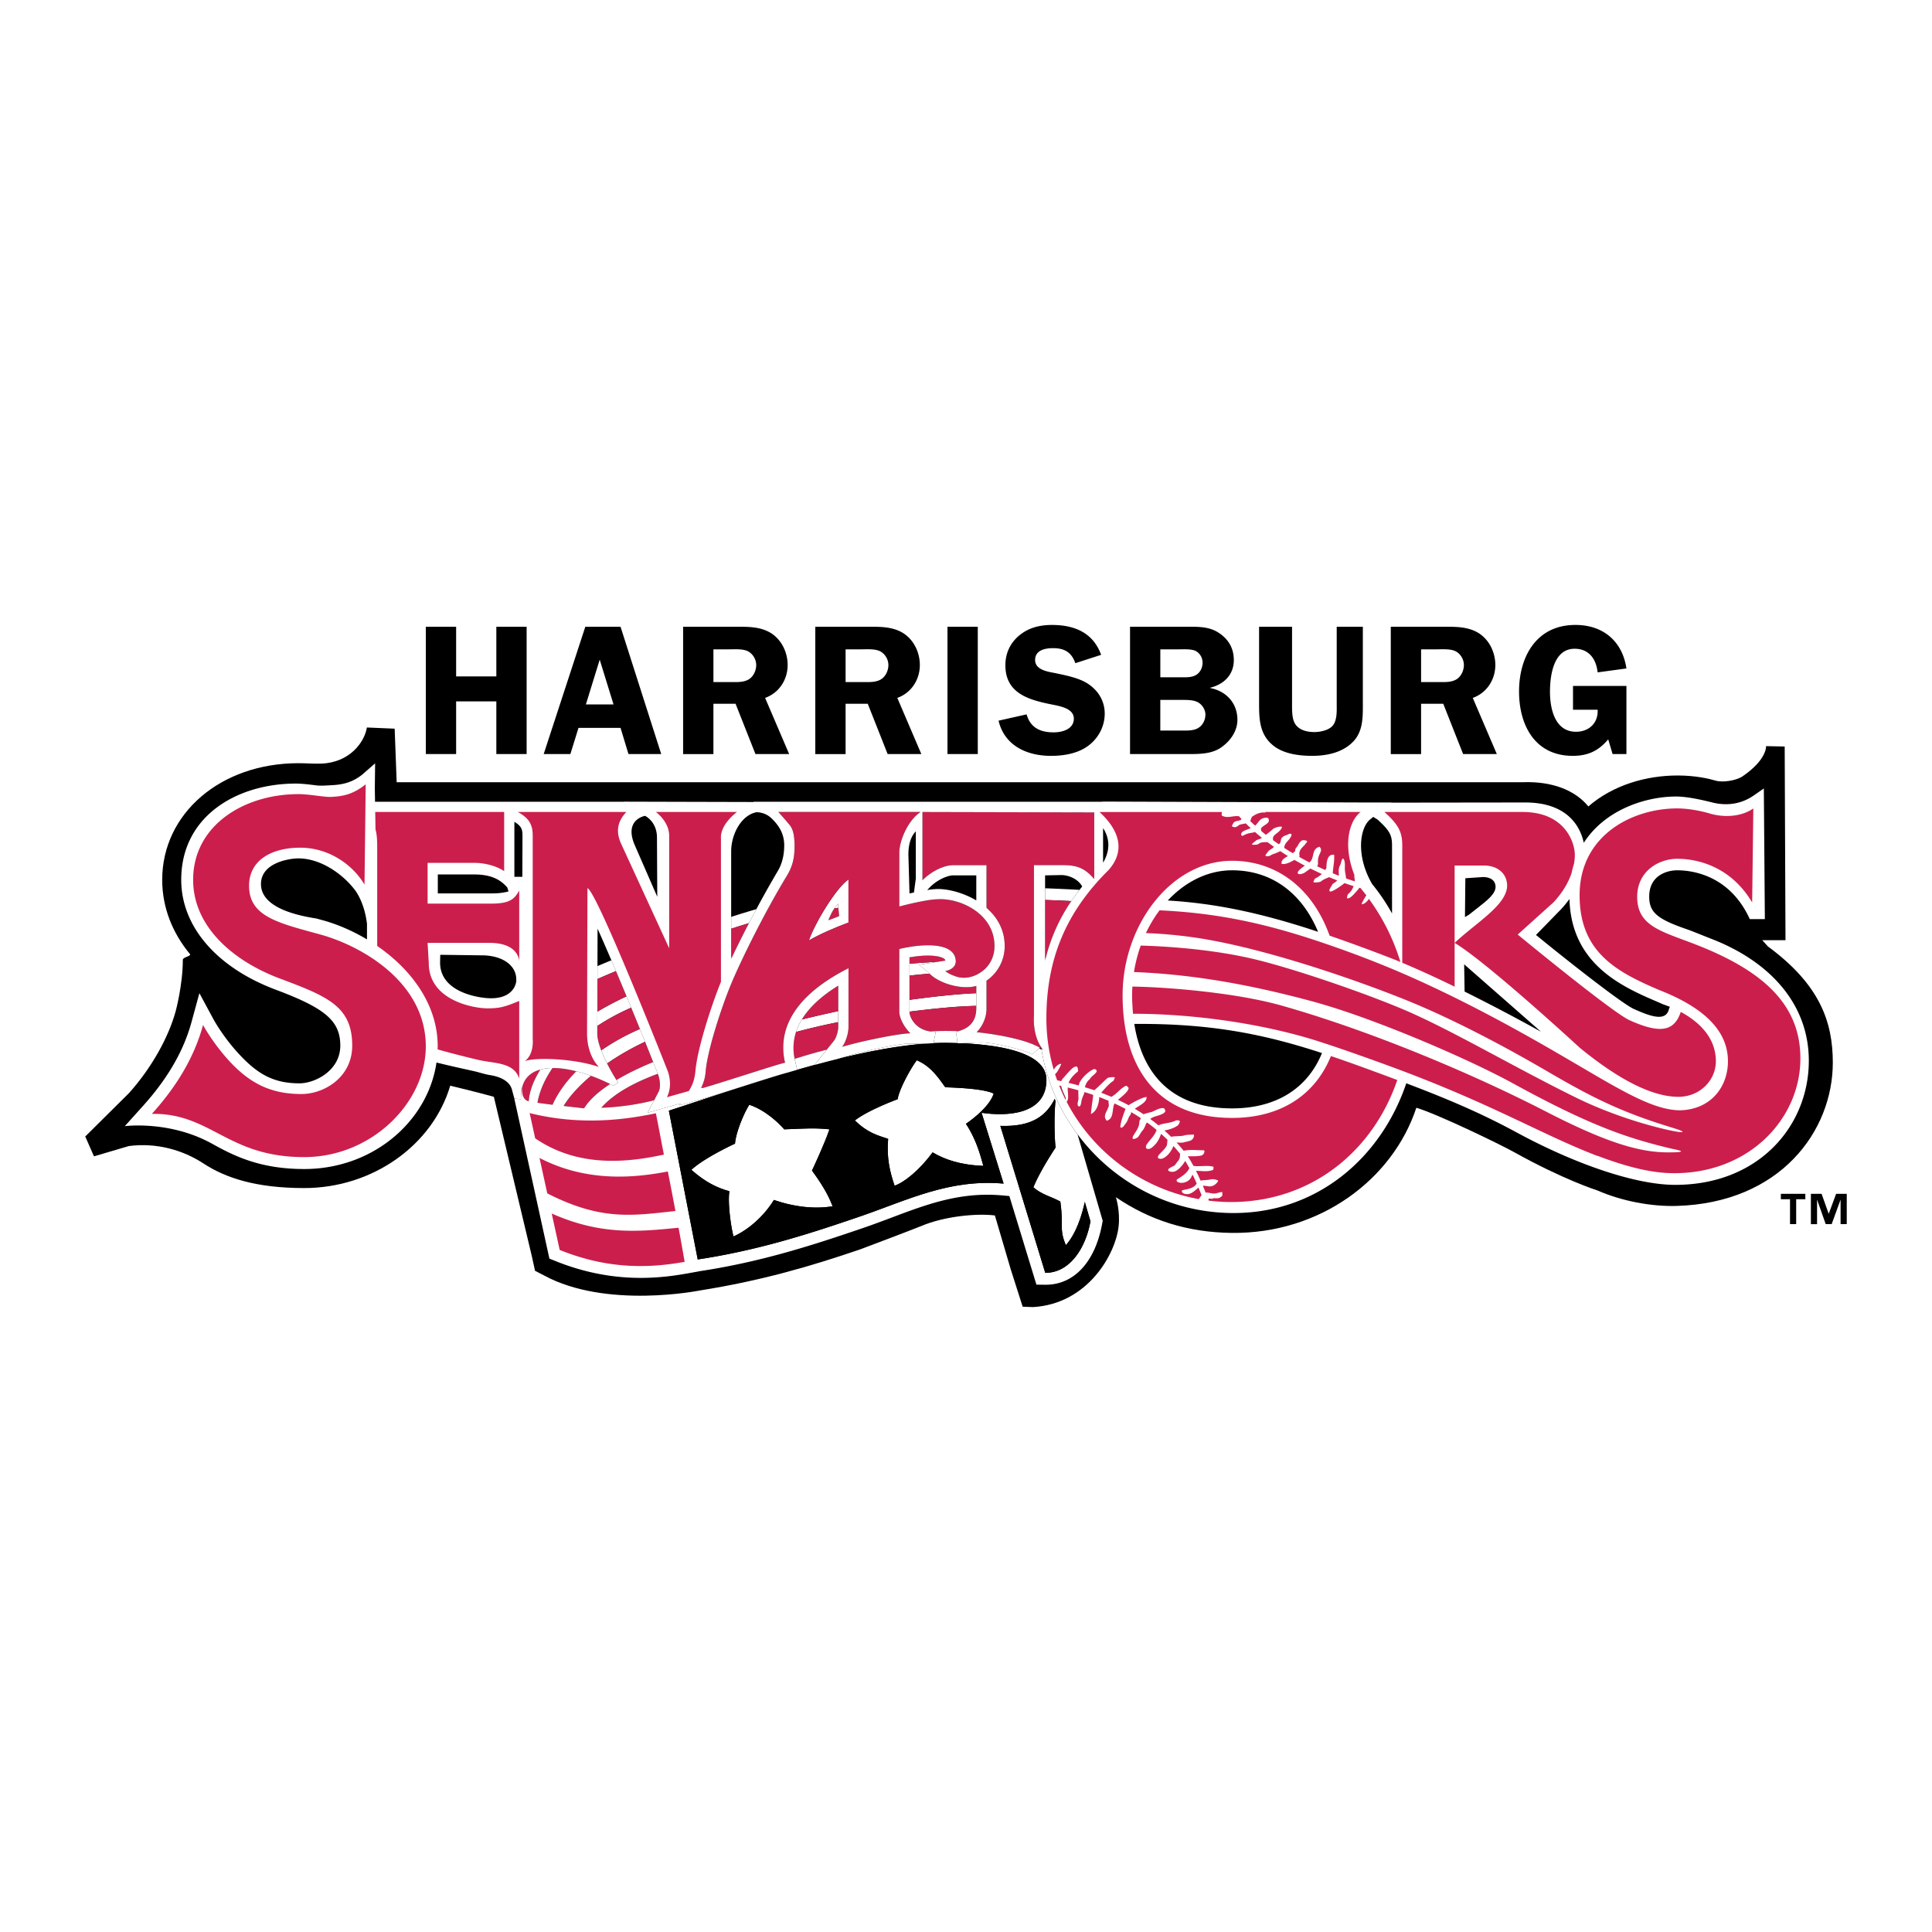 <svg xmlns="http://www.w3.org/2000/svg" width="2500" height="2500" viewBox="0 0 192.756 192.756"><g fill-rule="evenodd" clip-rule="evenodd"><path fill="#fff" d="M0 0h192.756v192.756H0V0z"/><path d="M176.387 94.429l-.564-.624h2.316l-.08-19.324-1.859-.04s.125 1.317-2.336 3.008c-.633.436-1.994.644-2.691.436-.639-.19-2.002-.514-3.799-.514-3.156 0-6.451.963-8.904 3.087-1.289-1.584-3.562-2.533-6.57-2.415H39.576l-.2-5.343-2.771-.118c-.238 1.464-1.702 3.482-4.512 3.602-.729.03-1.541-.04-2.315-.04-7.75 0-13.595 5.003-13.595 11.637 0 2.721.987 5.266 2.799 7.446-.058.211-.674.262-.741.509 0 2.533-.712 5.146-.712 5.146-.711 2.605-2.405 5.668-4.669 8.186l-4.355 4.32.871 1.979 3.483-1.027c2.766-.357 5.383.395 7.441 1.74 2.197 1.438 5.234 2.453 10.053 2.453 6.827 0 12.814-4.287 14.565-10.211 1.955.459 4.269 1.072 4.354 1.109l3.786 15.887.322 1.469.878.453c6.254 3.404 15.595 1.506 15.595 1.506 6.036-.961 10.924-2.371 15.97-4.098 0 0 5.046-1.898 6.056-2.314 2.375-1.01 5.624-1.291 7.381-1.068l1.584 5.383 1.188 3.721 1.027.039c5.463-.316 8.232-5.264 8.543-8.039.176-1.578-.27-2.924-.27-2.924 3.375 2.299 7.17 3.512 11.557 3.561 8.826.1 16.068-5.361 18.418-12.484 2.043.592 8.355 3.643 9.766 4.432 4.924 2.75 8.307 3.818 8.307 3.818 2.436 1.068 5.387 1.615 7.896 1.543 10.33-.297 15.584-7.455 15.584-14.307-.003-4.079-1.307-7.78-6.473-11.58z"/><path d="M52.542 75.233H49.52v-5.254h-4.012v5.254h-3.024V62.528h3.024v4.957h4.012v-4.957h3.022v12.705zM58.455 70.279l1.378-4.466 1.378 4.466h-2.756zm3.455-7.751h-3.512l-4.154 12.705h2.662l.812-2.615h4.192l.793 2.615h3.267l-4.06-12.705zM71.178 64.784h1.587c.567 0 1.436-.074 1.946.243a1.6 1.6 0 0 1 .737 1.306c0 .56-.265 1.157-.755 1.455-.548.317-1.229.261-1.852.261h-1.663v-3.265zm0 5.432h2.21l1.984 5.017h3.363l-2.4-5.604c1.398-.496 2.249-1.821 2.249-3.277 0-1.25-.586-2.492-1.644-3.176-1.001-.628-2.173-.647-3.325-.647h-5.46v12.705h3.023v-5.018zM84.366 64.784h1.587c.567 0 1.436-.074 1.946.243a1.6 1.6 0 0 1 .737 1.306c0 .56-.264 1.157-.756 1.455-.548.317-1.228.261-1.852.261h-1.663v-3.265h.001zm0 5.432h2.211l1.983 5.017h3.363l-2.399-5.604c1.398-.496 2.248-1.821 2.248-3.277 0-1.25-.586-2.492-1.644-3.176-1.001-.628-2.173-.647-3.325-.647h-5.461v12.705h3.023v-5.018h.001zM97.553 75.233H94.53V62.528h3.023v12.705zM107.287 66.165c-.377-1.073-1.074-1.499-2.223-1.499-.811 0-1.791.204-1.791 1.185 0 .925 1.131 1.147 1.867 1.277 1.053.222 2.469.481 3.377 1.073 1.059.685 1.701 1.739 1.701 2.997 0 1.24-.605 2.423-1.607 3.18-1.039.794-2.455 1.034-3.754 1.034-2.434 0-4.645-1.034-5.23-3.511l2.797-.629c.379 1.332 1.359 1.795 2.697 1.795.867 0 2.016-.315 2.016-1.369 0-1.055-1.471-1.259-2.262-1.425-2.301-.462-4.568-1.129-4.568-3.904 0-1.184.473-2.221 1.398-2.981.945-.778 2.059-1.037 3.246-1.037 2.262 0 4.113.778 4.908 2.982l-2.572.832zM115.766 64.784h1.834c.51 0 1.303-.055 1.736.186.416.242.645.688.645 1.153 0 .428-.189.893-.549 1.153-.453.334-1.076.298-1.605.298h-2.061v-2.79zm-3.022-2.256v12.705h5.799c1.115 0 2.381 0 3.326-.683.906-.646 1.588-1.625 1.588-2.737 0-1.649-1.098-2.852-2.703-3.166v-.037c1.361-.333 2.344-1.296 2.344-2.747 0-1.208-.549-2.133-1.588-2.78-.889-.555-1.945-.555-2.967-.555h-5.799zm3.022 7.303h2.23c.49 0 1.096 0 1.529.241.436.241.738.742.738 1.223 0 .519-.246 1.038-.682 1.315-.471.315-1.17.278-1.719.278h-2.098v-3.057h.002zM135.973 70.215c0 1.392.02 2.839-1.059 3.87-1.039 1.013-2.568 1.326-3.986 1.326-1.359 0-2.928-.203-3.967-1.086-1.285-1.086-1.342-2.55-1.342-4.109v-7.687h3.289v7.687c0 .594-.02 1.448.283 1.967.396.668 1.209.854 1.945.854.604 0 1.492-.186 1.869-.687.416-.576.359-1.467.359-2.135v-7.687h2.607v7.687h.002zM141.783 64.784h1.586c.568 0 1.438-.074 1.947.243.434.262.736.803.736 1.306 0 .56-.264 1.157-.756 1.455-.549.317-1.229.261-1.852.261h-1.662v-3.265h.001zm0 5.432h2.211l1.982 5.017h3.363l-2.4-5.604c1.398-.496 2.25-1.821 2.25-3.277 0-1.25-.586-2.492-1.645-3.176-1.002-.628-2.172-.647-3.326-.647h-5.459v12.705h3.023v-5.018h.001zM156.939 70.808v-2.371h5.33v6.796h-1.381l-.436-1.468c-.963 1.146-2.023 1.646-3.537 1.646-3.797 0-5.359-3.088-5.359-6.418 0-3.451 1.713-6.643 5.623-6.643 2.801 0 4.693 1.657 5.09 4.342l-2.873.39c-.133-1.281-.834-2.357-2.293-2.357-2.139 0-2.461 2.729-2.461 4.305 0 1.649.473 3.977 2.594 3.977 1.326 0 2.234-.906 2.16-2.199h-2.457zM180.119 119.65h-.914v2.482h-.615v-2.482h-.912v-.541h2.441v.541zm4.133 2.479h-.617v-2.404h-.014l-.875 2.404h-.596l-.846-2.404h-.016v2.408h-.615v-3.023h1.068l.703 1.975h.014l.732-1.975h1.061v3.019h.001z"/><path d="M104.268 95.853c.016-.066.029-.134.047-.2l-.047-.081v.281zM61.001 95.808a84.45 84.45 0 0 0-1.391.58l-.003 1.29c.521-.232 1.148-.5 1.853-.793l-.459-1.077zM106.883 89.901c.264-.388.539-.76.822-1.12l-.189-.01c-.1-.006-1.504-.083-3.248-.148v1.167c.996.032 1.882.073 2.615.111zM72.95 92.659a90.47 90.47 0 0 1 1.773-.552c.242-.465.489-.932.739-1.399-.784.226-1.629.485-2.512.768v1.183zM72.95 95.668l.065-.138-.065.019v.119zM83.602 90.166c-.119.12-.235.277-.352.45l.392-.038-.04-.412zM92.727 97.121s-1.005-.875-1.029-.872l1.922-.305c-.997.064-2.027.141-2.879.202v1.19a95.294 95.294 0 0 1 2.007-.197l-.021-.018zM83.632 98.336l-.062.041c.021-.004.042-.008.062-.014v-.027zM63.845 102.66a21.943 21.943 0 0 0-3.859 2.131c.17.447.376.896.587 1.314a26.249 26.249 0 0 1 3.788-2.168l-.516-1.277zM97.406 100.357V99.09c-2.244.094-4.688.398-6.666.664v1.18c2.566-.325 4.794-.539 6.666-.577zM83.632 100.879c-1.125.24-2.343.521-3.631.834-.248.408-.44.824-.578 1.248a63.633 63.633 0 0 1 4.209-.98v-1.102zM62.512 99.402a33.173 33.173 0 0 0-2.914 1.533l-.004 1.43a22.418 22.418 0 0 1 3.384-1.83c-.156-.383-.312-.76-.466-1.133z" fill="#fff"/><path d="M52.753 109.865c.079-1.107.553-2.188 1.16-3.156-.953.258-1.615.854-1.832 1.852.007.121.008.242.019.363.079.894.653.941.653.941zM72.95 95.549l.065-.019a109.621 109.621 0 0 1 1.708-3.423c-.568.169-1.161.354-1.773.552v2.89zM104.268 95.572l.047.081a17.624 17.624 0 0 1 2.568-5.751c-.732-.039-1.619-.079-2.615-.112v5.782zM83.721 91.403l-.079-.826-.392.038a6.117 6.117 0 0 0-.606 1.199c.234-.097.829-.314 1.077-.411zM62.512 99.402a466.77 466.77 0 0 0-1.053-2.518c-.705.293-1.332.561-1.853.793l-.009 3.258c.8-.478 1.757-.988 2.915-1.533zM64.361 103.938c-1.41.662-2.68 1.4-3.788 2.168.362.713.729 1.324.933 1.65 1.052-.629 2.29-1.23 3.664-1.795a710.1 710.1 0 0 0-.809-2.023zM97.406 99.09v-.732c-1.427.432-3.714-.25-4.659-1.219-.67.059-1.339.125-2.007.197v2.418c1.978-.266 4.422-.57 6.666-.664zM56.236 110.34l2.038.236c.509-.828 1.407-1.645 2.6-2.426a20.025 20.025 0 0 0-1.912-.82c-1.252 1.053-2.184 2.1-2.726 3.01zM83.632 98.363c-.021.006-.042.01-.062.014-1.65 1.023-2.844 2.145-3.569 3.336a137.19 137.19 0 0 1 3.631-.834v-2.516zM94.885 102.863c.245.002.486.006.727.014.804-.227 1.787-.725 1.795-2.273v-.246c-1.873.037-4.1.252-6.666.576v.025c0 .463.524 1.727 2.075 1.943a26.723 26.723 0 0 1 1.75-.043l.319.004zM59.996 110.518s2.551-.035 5.27-.748l.445-.854c.286-.547.049-1.453-.055-1.725l-.023-.059c-2.844 1.044-4.629 2.233-5.637 3.386zM82.489 104.721l.733-.916c.163-.205.41-.844.41-1.342v-.482c-1.352.262-2.773.6-4.209.98a5.172 5.172 0 0 0-.139 2.672c.179-.053.357-.105.537-.156.792-.252 1.712-.51 2.668-.756zM53.624 110.021l1.504.199c.505-1.137 1.313-2.27 2.366-3.342-.849-.215-1.65-.33-2.365-.324-.751 1.085-1.286 2.249-1.505 3.467zM62.978 100.535a22.418 22.418 0 0 0-3.384 1.83l-.002.73c0 .49.163 1.088.394 1.695a21.943 21.943 0 0 1 3.859-2.131c-.291-.718-.58-1.427-.867-2.124z" fill="#cc1e4c"/><path d="M82.753 112.674c-1.504-.158-2.375-.078-4.512 0-.475-.553-1.821-1.898-3.483-2.453-.554.871-1.346 2.77-1.425 3.879 0 0-3.012 1.373-4.354 2.611 1.387 1.234 2.612 1.82 3.8 2.139-.158.711 0 2.85.396 4.512.95-.396 2.771-1.584 4.037-3.643 1.821.633 3.879.951 5.858.633-.238-.633-.712-1.74-2.058-3.561 0 0 1.267-2.691 1.741-4.117zM102.963 105.174h.006v.004h-.006zM92.447 104.117H90.67c-.912 0-4.474.73-6.352 1.301l-.768.234c3.12-.773 6.17-1.347 8.897-1.535zM82.489 104.721c-.956.246-1.875.504-2.667.756l-.537.156c.011.053.017.105.03.158l.222.941c.577-.166 1.154-.328 1.732-.484l1.22-1.527zM94.548 104.047c.291.004.625.012.99.023l-.159-1.133c.075-.018.153-.039.232-.061a29.007 29.007 0 0 0-.727-.014l-.319-.004a26.723 26.723 0 0 0-1.75.043c.17.025.349.039.545.035l-.218 1.135c.48-.018.951-.032 1.406-.024zM99.139 109.113c-.713-.396-2.803-.576-4.828-.635-.417-.533-1.311-2.084-2.85-2.691-.575.762-1.76 2.873-1.9 3.879 0 0-2.929 1.072-4.27 2.121 1.239 1.209 2.216 1.477 3.319 1.838-.158 1.9.159 3.244.643 4.672.921-.303 2.473-1.525 3.791-3.326 1.185.701 2.77 1.266 5.065 1.346-.188-.594-.576-2.451-1.741-4.195.001-.001 2.296-1.505 2.771-3.009z" fill="#fff"/><path d="M103.912 104.732c-.074-.051-.152-.098-.229-.146l-.709.598c.018.02.035.035.035.035-.564-.451-4.107-1.273-5.268-1.221 0 0-1.326.061-1.918.082 3.252.133 8.579.732 8.579 3.646 0 3.562-4.096 3.652-6.471 3.295l2.197 7.066c-5.462-.477-9.606 1.666-14.368 3.293-4.512 1.545-9.855 3.326-16.148 4.275l-2.879-14.842c3.306-1.066 7.471-2.51 11.786-3.787-.37.074-2.2.656-3.816 1.168-1.616.516-3.288 1.045-4.334 1.346l-2.586.738.129-.193-1.021.287-2.275.639.649-1.242c-2.718.713-5.27.748-5.27.748 1.008-1.152 2.793-2.342 5.637-3.385l-.463-1.172c-1.374.564-2.612 1.166-3.664 1.795.096.152.159.248.163.252l-.464.303c-.11-.057-.221-.105-.331-.16-1.192.781-2.091 1.598-2.6 2.426l-2.038-.236c.542-.91 1.475-1.957 2.726-3.01-.5-.182-.991-.332-1.468-.451-1.053 1.072-1.861 2.205-2.366 3.342l-1.504-.199c.219-1.219.755-2.383 1.505-3.467a4.837 4.837 0 0 0-1.216.154c-.606.969-1.081 2.049-1.16 3.156 0 0-.574-.047-.653-.941-.011-.121-.012-.242-.019-.363-.012.055-.031.1-.04.156l.001-.322-.078 1.271-.644-.061-.014-.051h-.004l.411 1.871 2.968 13.535.134.611.581.234c5.53 2.238 10.137 1.789 13.122 1.256l1.16-.207-.001-.008.116-.018c6.136-.926 11.237-2.574 16.355-4.324.973-.334 1.917-.689 2.831-1.033 3.526-1.328 6.855-2.582 11.045-2.203l.68.061 2.447 8.01.254.83.869.01c2.863.031 4.992-2.252 5.693-6.111l.051-.275-.08-.268-2.432-8.354a19.383 19.383 0 0 1-3.593-8.439zm.373 22.26l-4.482-14.664c3.176.119 4.6-1.039 5.432-2.701l.07.246c-.139 1.324-.115 3.494.008 4.623 0 0-1.496 2.217-2.215 3.957.791.713 1.82.949 2.689 1.424.352 2.465-.146 2.686.555 4.355.564-.629 1.365-1.908 1.889-4.314l.566 1.939c-.475 2.612-2.02 5.135-4.512 5.135z" fill="#fff"/><path d="M90.741 89.142c.146-.033.294-.066.444-.098l.185-1.383v-.164c-.238.053-.463.11-.671.171l.042 1.474zM95.102 87.336c-.574 0-1.605.447-2.336 1.196l-.26.266a7.801 7.801 0 0 1 1.093-.101c1.028 0 2.505.366 3.808 1.139v-2.5h-2.305z"/><path d="M94.319 95.833h.002c-.006-.02-.007-.031-.017-.056-.117-.312-1.308-.663-3.563-.263v.631c.853-.061 1.883-.138 2.879-.202l.699-.11zM67.701 122.492c-4.043.402-7.747.758-12.657-1.42l.797 3.635c4.986 2.018 9.143 1.781 12.467 1.188a319.978 319.978 0 0 0-.607-3.403zM66.63 116.877c-3.138.607-7.985 1.156-12.803-1.348l.775 3.535c5.391 2.75 8.493 2.227 12.787 1.758a555.943 555.943 0 0 0-.759-3.945z" fill="#cc1e4c"/><path d="M66.238 115.195c-.321-1.611-.604-3.182-.8-4.123-2.85.594-7.372 1.285-12.596-.021l.553 2.518c4.356 2.993 9.346 2.384 12.843 1.626zM106.32 109.736c.004-.092.012-.174.012-.174-.143-.379-.381-.814-.457-1.215-.066-.014-.129-.025-.193-.041.195.489.406.965.638 1.43zM104.125 104.799a3.162 3.162 0 0 1-.272-.357c-.875-1.314-.697-3.166-.697-3.166v-14.96h2.908c1.426 0 2.178.316 3.107 1.385v-6.649l-17.137-.04v6.808c.85-.871 2.117-1.504 3.066-1.504h3.324v4.256c1.049.911 1.814 2.167 1.814 3.818a4.17 4.17 0 0 1-1.814 3.449v2.766c0 1.484-.988 2.375-.988 2.375 1.232.107 4.779.615 6.312 1.551.049.029.098.059.143.09.086.057.168.115.234.178z" fill="#cc1e4c"/><path d="M84.653 92.045V87.74c-1.187.791-3.324 4.274-3.958 6.095 1.089-.626 2.483-1.237 3.958-1.79zm-1.051-1.879l.04.412.079.826c-.248.097-.843.314-1.077.411.187-.483.393-.88.606-1.199.117-.173.233-.33.352-.45z" fill="#fff"/><path d="M93.598 89.719c-.705 0-2.15.272-3.879.724v-5.365c0-1.187.851-3.235 2.127-4.067H77.658c.089.089.594.673 1.098 1.267.282.332.459.799.503 1.679.006.144.011.292.011.459 0 1.188-.184 2.009-.792 3.008-2.217 3.641-4.591 8.47-5.541 10.766-.95 2.295-2.354 6.553-2.533 8.707a4.283 4.283 0 0 1-.465 1.662l.174-.051c-.009.016-.017.035-.025.051 2.216-.633 7.44-2.375 8.232-2.533-.568-2.414-.112-6.168 6.332-9.429v5.866c0 .713-.316 1.584-.633 1.979 1.82-.553 5.699-1.346 6.807-1.346-.791-.791-1.108-1.701-1.108-2.137V94.68c2.626-.61 5.065-.531 5.541.738.361.962-.373 1.307-.748 1.418l-.043.008.004.004c-.097.025-.163.035-.163.035.288.223.599.377.919.482.825.348 1.813.189 2.6-.348.811-.525 1.389-1.442 1.389-2.628.002-3.246-3.442-4.789-5.619-4.67zm-8.945-1.979v4.305c-1.475.553-2.869 1.165-3.958 1.79.634-1.821 2.771-5.304 3.958-6.095z" fill="#cc1e4c"/><path d="M66.734 110.814l2.879 14.842c6.293-.949 11.636-2.73 16.148-4.275 4.761-1.627 8.905-3.77 14.368-3.293l-2.197-7.066c2.375.357 6.471.268 6.471-3.295 0-2.914-5.326-3.514-8.579-3.646l-.286-.01c-.365-.012-.7-.02-.99-.023-.455-.008-.926.006-1.405.025-.227.012-.463.029-.696.045-2.727.188-5.776.762-8.897 1.535-.758.188-1.519.387-2.281.596-.578.156-1.155.318-1.732.484-.339.098-.679.195-1.017.295-4.315 1.277-8.48 2.72-11.786 3.786zm10.478 8.905c-1.267 2.059-3.087 3.246-4.037 3.643-.396-1.662-.554-3.801-.396-4.512-1.188-.318-2.413-.904-3.8-2.139 1.342-1.238 4.354-2.611 4.354-2.611.079-1.109.871-3.008 1.425-3.879 1.662.555 3.008 1.9 3.483 2.453 2.137-.078 3.008-.158 4.512 0-.475 1.426-1.741 4.117-1.741 4.117 1.346 1.82 1.82 2.928 2.058 3.561-1.979.318-4.037 0-5.858-.633zm19.157-7.598c1.165 1.744 1.553 3.602 1.741 4.195-2.295-.08-3.88-.645-5.065-1.346-1.318 1.801-2.87 3.023-3.791 3.326-.483-1.428-.801-2.771-.643-4.672-1.104-.361-2.08-.629-3.319-1.838 1.341-1.049 4.27-2.121 4.27-2.121.14-1.006 1.325-3.117 1.9-3.879 1.539.607 2.433 2.158 2.85 2.691 2.025.059 4.115.238 4.828.635-.476 1.505-2.771 3.009-2.771 3.009z"/><path d="M106.342 124.232c-.701-1.67-.203-1.891-.555-4.355-.869-.475-1.898-.711-2.689-1.424.719-1.74 2.215-3.957 2.215-3.957-.123-1.129-.146-3.299-.008-4.623l-.07-.246c-.832 1.662-2.256 2.82-5.432 2.701l4.482 14.664c2.492 0 4.037-2.523 4.512-5.135l-.566-1.939c-.524 2.406-1.325 3.686-1.889 4.314z"/><path d="M170.717 93.657c-.73-.282-1.811-.735-2.434-.95-3.014-1.036-3.74-1.722-3.74-3.265 0-2.069 1.729-2.612 2.791-2.612 1.295 0 5.184.356 7.242 4.868h1.504l-.102-13.033-.986.685c-.846.597-2.256 1.188-4.156.712-1.164-.291-2.562-.593-3.621-.593-3.018 0-7.074 1.305-9.201 4.619-.406-1.896-1.885-4.025-5.84-4.025l-13.381.017.02-.017h-2.707l-26.121-.089-.031.018H75.193v.024l-1.956-.005-7.797-.02-3.193-.009.012.009H37.418l-.022-1.354.03-2.48-1.296 1.134c-1.048.824-2.033 1.002-3.082 1.05-.207.01-1.008.078-1.47.019-.667-.085-1.424-.182-2.078-.182-5.812 0-11.419 3.209-11.419 9.602 0 4.65 3.529 8.75 9.438 10.966 4.887 1.832 6.433 3.084 6.433 5.578 0 2.482-2.512 3.76-4.076 3.76-2.704 0-4.343-1.006-6.354-3.279-1.386-1.568-2.21-3.086-2.219-3.102l-1.409-2.613c-.001-.002-.782 2.863-.782 2.863-.791 2.898-2.375 5.641-4.843 8.383l-1.816 2.02s4.499-.592 8.733 1.768c2.222 1.236 4.812 2.51 9.164 2.51 6.881 0 12.343-4.77 13.198-10.627 1.738.434 3.278.752 3.86.891.415.098 1.021.295 1.425.355 1.375.207 2.027.773 2.227 1.395l.245.908.014.051.644.061.078-1.271-.001.322c.009-.057.028-.102.04-.156.217-.998.879-1.594 1.832-1.852.367-.1.773-.15 1.216-.154.714-.006 1.516.109 2.365.324.477.119.968.27 1.468.451.629.23 1.27.506 1.912.82.11.055.221.104.331.16l.464-.303a7.77 7.77 0 0 1-.163-.252 22.229 22.229 0 0 1-.933-1.65 14.023 14.023 0 0 1-.587-1.314c-.231-.607-.394-1.205-.394-1.695l.002-.73c0-.367.002-.854.004-1.43a2944.783 2944.783 0 0 1 .012-4.548l.01-3.739c.412.915.879 1.985 1.381 3.159l.458 1.077c.34.807.692 1.646 1.053 2.518.153.373.31.75.466 1.133a381.068 381.068 0 0 1 1.383 3.402 473.061 473.061 0 0 1 1.271 3.195l.023.059c.104.271.34 1.178.055 1.725l-.445.854-.649 1.242 2.275-.639 1.021-.287-.129.193 2.586-.738c1.047-.301 2.718-.83 4.334-1.346 1.616-.512 3.446-1.094 3.816-1.168.337-.1.677-.197 1.017-.295l-.222-.941c-.013-.053-.019-.105-.03-.158a5.172 5.172 0 0 1 .139-2.672c.138-.424.33-.84.578-1.248.725-1.191 1.918-2.312 3.569-3.336l.062-.041V102.466c0 .498-.247 1.137-.41 1.342l-.733.916-1.221 1.527a97.239 97.239 0 0 1 2.281-.596l.768-.234c1.878-.57 5.44-1.301 6.352-1.301h1.777c.233-.016.469-.033.696-.045l.218-1.135a3.25 3.25 0 0 1-.545-.035c-1.55-.217-2.075-1.48-2.075-1.943V95.518c2.255-.4 3.447-.049 3.563.263.009.025.011.036.017.056h-.002l-.699.111-1.922.305c.023-.003 1.029.872 1.029.872l.021.018c.944.969 3.231 1.65 4.659 1.219v2.246c-.008 1.549-.991 2.047-1.795 2.273-.079.021-.157.043-.232.061l.159 1.133.286.01c.593-.021 1.918-.082 1.918-.082 1.16-.053 4.703.77 5.268 1.221 0 0-.018-.016-.035-.035l.709-.598.066-.057c-1.533-.936-5.08-1.443-6.312-1.551 0 0 .988-.891.988-2.375v-2.766a4.17 4.17 0 0 0 1.814-3.449c0-1.651-.766-2.907-1.814-3.818v-4.256h-3.324c-.95 0-2.216.633-3.066 1.504v-6.808l17.137.04V87.7c-.93-1.069-1.682-1.385-3.107-1.385h-2.908v14.96s-.178 1.852.697 3.166l.014-.01.004.039c.078.113.16.225.254.328a2.145 2.145 0 0 0-.232-.18c.006.037.012.076.02.113a19.386 19.386 0 0 0 3.592 8.439c3.504 4.705 9.076 7.787 15.363 7.854 8.551.092 14.945-5.559 17.436-12.943 4.857 1.838 7.92 3.23 11.061 4.93 5.818 3.146 11.814 5.203 15.771 5.203 8.35 0 13.33-5.895 13.33-12.387-.002-5.552-3.754-9.855-9.75-12.17zm-67.752 11.519h.002l.002.004c-.002-.004 0-.002-.004-.004zm-27.47-24.145c.356.018.97.104 1.52.653.514.515 1.227 1.318 1.227 2.652 0 .594-.079 1.623-.635 2.556a100.642 100.642 0 0 0-2.146 3.816c-.25.467-.497.934-.739 1.399a108.532 108.532 0 0 0-1.708 3.423l-.065.138V84.89c.028-1.744 1.053-3.585 2.546-3.859zm-11.136.366c.003.002 1.187.564 1.187 2.167l.03 5.907-2.226-5.105c-1.158-2.613 1.009-2.969 1.009-2.969zM48.597 99.582c-.048-.004-4.69-.264-4.69-3.551l.015-.771 4.438.059c2.078.119 3.147 1.187 3.147 2.375.058.474-.357 2.077-2.91 1.888zm3.516-12.099h-.793v-5.488c.723.436.808.76.808 1.392l-.015 4.096zm-1.379 1.454s-.624.196-1.562.196h-5.491v-1.888h3.61c1.662 0 2.612.475 3.325 1.306l.118.386zm-14.121 4.787c-1.448-.865-2.968-1.513-4.401-1.907l-.653-.179c-3.859-.594-5.569-1.841-5.521-3.503.06-2.067 2.821-2.493 3.74-2.493 2.156 0 4.334 1.484 5.581 3.087 0 0 .975 1.131 1.255 3.439v1.556h-.001zm62.606.665c0 1.187-.578 2.103-1.389 2.628-.787.537-1.775.695-2.6.348a3.04 3.04 0 0 1-.919-.482s.066-.01.163-.035l-.004-.004.043-.008c.375-.111 1.109-.456.748-1.418-.476-1.269-2.915-1.348-5.541-.738v6.279c0 .436.317 1.346 1.108 2.137-1.108 0-4.987.793-6.807 1.346.316-.395.633-1.266.633-1.979v-5.866c-6.444 3.261-6.9 7.015-6.332 9.429-.792.158-6.016 1.9-8.232 2.533.009-.016.017-.035.025-.051l-.174.051a4.283 4.283 0 0 0 .465-1.662c.18-2.154 1.583-6.412 2.533-8.707.95-2.296 3.324-7.125 5.541-10.766.607-.999.792-1.82.792-3.008 0-.167-.005-.315-.011-.459-.044-.88-.222-1.347-.503-1.679a52.093 52.093 0 0 0-1.098-1.267h14.189c-1.276.832-2.127 2.88-2.127 4.067v5.365c1.729-.452 3.174-.724 3.879-.724 2.174-.119 5.618 1.424 5.618 4.67zm-1.813-4.553c-1.303-.773-2.78-1.139-3.808-1.139-.305 0-.685.04-1.093.101l.26-.266c.731-.749 1.763-1.196 2.336-1.196h2.305v2.5zm-6.036-2.175l-.185 1.383c-.15.032-.299.065-.444.098l-.042-1.473-.069-2.382c0-.732.109-1.686.74-2.342v4.716zm54.71 8.548c2.312 2.027 5.57 4.887 7.668 6.73a191.837 191.837 0 0 0-7.625-4.01l-.043-2.72zm10.504-6.516c.182 6.399 5.051 8.672 8.701 10.227l.682.297c.225.076.436.156.643.236l-.078.15c-.268 1.305-1.635.914-3.531.059-1.088-.49-6.115-4.404-9.756-7.381l2.424-2.486.033-.029.029-.033c.328-.352.607-.699.853-1.04zm-19.885-7.94l.312-.25.426.263c1.189 1.082 1.447 1.538 1.447 2.569v6.804a19.742 19.742 0 0 0-1.984-2.936c-1.687-2.906-1.195-5.655-.201-6.45zm-26.644.867c.721 1.116.678 2.298 0 3.453V82.62zm-5.787 7.169V87.336l1.639-.032c.49 0 1.566.249 2.066 1.141-.09.11-.178.224-.268.336-.283.36-.559.732-.822 1.12a17.613 17.613 0 0 0-2.568 5.751c-.018.066-.031.134-.047.2v-6.063zm1.607 18.559c.076.4.314.836.457 1.215 0 0-.008.082-.012.174a19.177 19.177 0 0 1-.639-1.43c.065.015.128.027.194.041zm25.629-15.383c-5.438-1.799-10.02-2.825-14.996-3.121-.133.141-.262.286-.389.436 1.799-2.125 4.205-3.45 6.807-3.45 3.949 0 6.974 2.271 8.578 6.135zm-18.336 9.193c7.779-.062 13.111 1.072 18.725 2.906-1.436 3.521-4.562 5.52-8.967 5.52-6.903 0-9.133-4.473-9.758-8.426zm-.188-3.74c.01-.148.018-.297.031-.445-.013.146-.021.297-.031.445zm.057-.689c.016-.137.029-.273.049-.41-.02.136-.033.273-.049.41zm3.065-7.427zM114.883 92.041z" fill="#fff"/><path d="M114.57 92.604c-.072.14-.145.281-.213.424.069-.143.141-.284.213-.424z" fill="#fff"/><path d="M169.529 94.37c-3.562-1.425-6.186-1.841-6.186-4.889 0-2.612 2.209-3.799 3.99-3.799 2.137 0 5.383.831 7.48 4.354l.117-9.38c-1.217.861-2.969.92-4.363.504-.926-.276-2.166-.504-3.234-.504-4.473 0-9.736 2.671-9.736 8.667 0 5.699 3.709 7.65 7.984 9.47 4.719 1.85 6.773 4.225 6.816 6.994.041 2.494-1.562 4.883-4.748 4.988-2.691 0-5.898-1.979-10.766-4.83-3.27-1.914-10.727-6.293-18.523-9.498a108.346 108.346 0 0 0-6.461-2.41c-5.875-1.995-10.654-2.954-16.211-3.215l-.002-.001v.001c-.037.049-.07.101-.107.15-.082.112-.164.225-.242.34-.041.061-.08.124-.119.185-.078.119-.156.239-.23.361-.037.06-.07.121-.105.182-.076.129-.15.259-.223.392a5.619 5.619 0 0 0-.09.172c-.072.14-.145.281-.213.424a.832.832 0 0 0-.033.067h.002c1.551.049 3.744.233 5.988.621 3.854.665 8.318 1.945 12.248 3.245 3.424 1.133 6.441 2.281 8.293 3.049 3.246 1.346 7.836 3.562 13.535 6.887 4.363 2.545 7.283 4.037 12.35 5.58.467.143 1.543.475.949.475s-5.621-1.068-10.449-3.443c-5.912-2.908-11.715-6.332-16.385-8.43-1.938-.869-5.039-2.047-8.172-3.113-2.67-.908-5.363-1.738-7.383-2.23-3.717-.904-8.021-1.296-11.49-1.396h-.002l-.029.089a11.834 11.834 0 0 0-.203.627c-.049.162-.096.326-.139.491-.014.05-.025.101-.039.152-.043.171-.082.344-.119.518-.012.047-.021.094-.031.141-.035.18-.068.361-.098.543-.004.027-.01.053-.016.08h.002c6.348.242 12.238 1.43 17.744 2.912.602.162 1.232.348 1.889.551 6.088 1.898 14.225 5.473 18.178 7.643 7.719 4.234 11.418 5.461 15.713 6.49.59.141 2.176.396-.236.396-2.773 0-6.031-.908-12.111-4.037-6.516-3.354-14.395-6.707-21.629-9.119a107.673 107.673 0 0 0-4.811-1.488c-4.758-1.346-11.855-1.865-14.893-1.896a13.844 13.844 0 0 0-.009 1.67c.002.076.008.152.012.23.012.209.025.424.045.641.006.057.006.111.012.168h.004c5.85 0 12.793.934 18.432 2.73 2.16.688 5.135 1.746 7.48 2.611 9.975 3.682 14.842 6.709 20.422 8.846l.018-.008c3.275 1.238 5.629 1.729 7.643 1.729 7.479 0 12.525-5.402 12.586-11.338.051-5.347-3.533-8.718-10.096-11.342zM51.803 107.617v-7.756c-1.504.633-2.019.742-3.206.742s-5.818-.713-5.818-4.513l-.118-2.019h6.174c2.137 0 2.85.95 2.969 1.781v-7.005c-.475.86-.95 1.276-2.612 1.306h-6.53v-4.067h4.63c1.158 0 2.335.356 3.008.831V81.01H37.436l.028 1.749c.126.432.17.975.17 1.734v9.885c3.325 2.294 6.036 5.774 6.036 10.022 0 .1-.006.201-.008.299 1.443.406 2.875.768 4.016 1.037 1.632.389 3.591.209 4.125 1.881z" fill="#cc1e4c"/><path d="M31.974 93.241c-4.193-1.155-7.125-1.781-7.125-4.868 0-2.553 2.256-3.799 5.106-3.799 2.79 0 5.195 1.633 6.412 3.681l.119-10.003c-1.247.979-2.178 1.197-3.483 1.256-.653.03-2.127-.277-3.226-.277-5.442 0-10.508 3.127-10.508 8.549 0 4.63 3.918 8.074 8.668 9.855s7.203 2.77 7.203 6.689c0 3.166-2.81 4.828-5.066 4.828-3.127 0-5.282-1.119-7.441-3.562-1.504-1.701-2.375-3.324-2.375-3.324-1.068 3.918-3.325 6.887-5.105 8.865 5.937-.08 7.52 4.314 15.198 4.314 6.729 0 12.131-5.424 12.131-11.043 0-6.412-6.412-10.032-10.508-11.161zM66.536 109.469l2.19-.615c.379-.623.579-1.141.661-2.043.206-2.262 1.603-6.541 2.542-8.85V83.564s-.138-1.207 1.603-2.553h-8.094s1.326.95 1.326 2.375v11.221l-4.75-10.33c-.712-1.484-.257-2.474.475-3.266H51.665c1.177.653 1.484 1.306 1.484 2.375v20.264s.168 1.523-.792 2.217c1.174-.41 5-.242 7.401.584 0 0-1.188-1.068-1.188-3.355l.04-14.485c.95.316 7.994 18.206 7.994 18.206s.585 1.384-.068 2.652zM119.885 119.24c-.094-.23-.197-.482-.311-.75-.145.109-.285.242-.447.369-.326.236-.594.355-.98.236-.207-.059-.326-.297-.148-.355.51-.107 1.162-.195 1.393-.672a27.975 27.975 0 0 0-.402-.871c-.057.096-.119.189-.158.295-.09.15-.209.268-.357.357-.326.178-.682.238-1.008.059-.09-.029-.09-.207-.031-.236.477-.309.975-.592 1.229-1.119a12.985 12.985 0 0 0-.414-.729c-.209.355-.561.805-.963 1.016a.758.758 0 0 1-.711-.029c-.031 0-.031-.148 0-.178.236-.178.326-.209.562-.326.061 0 .268-.328.297-.357.277-.305.295-.48.297-.842a19.222 19.222 0 0 0-.654-.768c-.227.512-.537.975-1.037 1.225-.119.059-.355.088-.504-.031-.031-.029 0-.178.029-.236.268-.357.623-.594.83-.98.076-.178.041-.4.092-.588-.213-.211-.428-.41-.645-.605-.145.396-.32.791-.633 1.105-.209.207-.445.475-.773.385-.148-.059-.117-.266-.059-.385.326-.506.771-.861.979-1.396.018-.031.023-.068.033-.104a16.52 16.52 0 0 0-.938-.732.417.417 0 0 0-.107.117c-.076.182-.193.516-.369.695s-.363.646-.541.709c-.412.242-.562.096-.33-.264.234-.418.578-.768.57-1.373 0-.027.076-.174.152-.322-.322-.217-.65-.416-.977-.607a.71.71 0 0 1-.055.252c-.234.24-.291.734-.525.916-.059.119-.297.48-.475.363-.061-.059.074-.617.113-.744.17-.551.293-.869.391-1.1a19.551 19.551 0 0 0-1.107-.547c-.268.561-.033 1.518-.77 1.723-.451-.5.062-.934.207-1.496.016-.055-.062-.453-.018-.49a20.85 20.85 0 0 0-.941-.373c-.023.553-.178 1.369-.83 1.693.072-.869.188-1.4.229-1.912a25.872 25.872 0 0 0-.873-.283c-.066.324-.246.523-.307.947-.059.396-.137.521-.26.479-.24-.088-.031-.643-.031-.701-.004-.268-.018-.594-.01-.9a30.542 30.542 0 0 0-1.061-.277c-.018.539.154 1.121-.107 1.426 2.627 5.072 7.553 8.695 13.184 9.707.102-.132.178-.271.28-.396zM126.25 81.071c-.475-.06-.891.119-1.246.356-.17.084-.174.319-.27.491.156.154.322.303.488.453.303-.245.389-.586.791-.737.236-.059.475-.089.533.03.238.475-.416.594-.713.95-.057.059-.002.175 0 .292.154.129.307.259.465.384.254-.19.393-.301.754-.617.117-.059.562-.267.859-.178-.059.178-.059.178-.207.356-.205.245-.623.445-.684.683-.039.117-.004.219-.008.293.189.138.381.271.576.403.006-.005.021-.009.025-.014.238-.178.119-.475.297-.653.18-.178.326-.208.506-.267.416-.238.562-.089.326.267-.225.391-.574.514-.615 1.032.279.18.559.355.844.525a2.83 2.83 0 0 0 .246-.192s0-.178.059-.296c.238-.238.297-.535.535-.713.059-.119.416-.119.594 0 .059.06-.178.268-.238.386-.355.356-.623.593-.504 1.127l-.064.048c.346.195.693.384 1.041.563.564-.434.15-1.331 1.012-1.561.445.504-.268.653-.148 1.692.006.043-.045.18-.094.251.273.132.545.258.814.379.008-.012.018-.025.021-.036.061-.151.084-.148.09-.109.004-.558.049-1.486.771-1.375.055.595-.107 1.238-.137 1.842.205.085.41.171.611.25-.002-.494-.086-.643.148-1.113.061-.119.143-.641.268-.594.238.089.178.92.178.979 0 .326.107.694.121.992.297.107.588.205.869.294.006-.245-.061-.462-.039-.647-1.07-2.692-.678-5.239.623-6.279h-9.5a.752.752 0 0 1 .002.063z" fill="#cc1e4c"/><path d="M132.785 105.363c-1.559 3.867-5 6.172-9.859 6.172-7.717 0-10.924-5.283-10.924-12.238 0-6.956 4.803-13.417 10.924-13.417 4.369 0 8.006 2.665 9.73 7.472a171.12 171.12 0 0 1 5.863 2.146c.385.147.787.308 1.201.479a20.868 20.868 0 0 0-3.146-6.298c-.182.294-.467.535-.707.535-.082 0 .297-.653.416-.831l.043-.043a28.716 28.716 0 0 0-.523-.662c-.012-.021-.021-.041-.033-.06-.053-.014-.105-.032-.158-.046a.602.602 0 0 1-.1.158c-.416.475-.83.979-1.098.89-.057-.019.025-.361.088-.416.357-.306.449-.547.545-.796a24.441 24.441 0 0 1-.904-.299c-.445.356-1.273.917-1.451.829-.191-.096.148-.505.268-.742.137-.102.32-.206.453-.358a26.581 26.581 0 0 1-.805-.325c-.285.132-.537.19-.836.446-.119.06-.594.119-.713.06-.059-.06.119-.297.119-.356.217-.081.484-.272.701-.466a30.54 30.54 0 0 1-1.131-.54c-.207.133-.396.28-.639.442-.119.06-.439.169-.564.089-.252-.162.211-.523.637-.82a29.38 29.38 0 0 1-1.039-.577c-.42.253-.951.497-1.289.388-.029-.38.264-.552.646-.768-.26-.16-.516-.325-.768-.493-.223.109-.488.233-.68.281-.297.119-.477.327-.803.178 0-.119.18-.267.238-.386.215-.268.404-.248.615-.505a21.88 21.88 0 0 1-.641-.465c-.324.006-.654-.033-.926.199-.059.06-.562.089-.623.03-.059-.059.416-.356.416-.416.24-.096.42-.137.574-.242a19.55 19.55 0 0 1-.689-.581c-.408.135-.617.037-1.221.378-.207 0-.178-.178-.119-.297.092-.182.582-.329.914-.468a17.12 17.12 0 0 1-.494-.471c-.238.048-.518.083-.686.167-.18.178-.445.297-.684.119-.059 0 .09-.237.148-.356.238-.237.445-.119.742-.297.025 0 .029-.052.025-.113-.072-.078-.148-.155-.217-.233-.551-.094-1.178.249-1.709-.069-.059 0 0-.356 0-.356h-12.209c1.965 1.822 2.611 3.839.91 5.779-4.23 4.185-6.215 8.842-6.215 14.823 0 1.787.262 3.498.736 5.113.174-.318.473-.588.725-.592.084 0-.289.656-.406.836a8.836 8.836 0 0 0-.188.201c.064.205.139.404.211.605l.41.088a.632.632 0 0 1 .141-.248c.531-.576 1.062-1.307 1.41-1.203.074.021.17.434.088.5-.533.434-.76.756-.914 1.111 0 .002 0 .006-.002.008.334.08.672.166 1.021.262.021-.117.051-.225.094-.311.361-.717 1.344-1.408 1.523-1.322.533.26-.34.617-.535 1.021-.195.15-.402.441-.467.791.305.092.615.189.93.297.426-.342.938-.883 1.32-1.221.119-.061.592-.125.711-.066.061.059-.115.297-.113.357-.285.109-.906.807-1.225 1.18.34.129.684.266 1.029.414.02-.029.037-.053.051-.053.354-.182.676-.578 1.021-.832.514-.377.438-.174.562-.096.318.197-.543.922-1 1.27.355.168.711.346 1.068.539.484-.314 1.457-.82 1.793-.818.045.494-.59.775-1.172 1.174.293.174.584.357.875.551.254-.102.627-.188.834-.24.295-.123.906-.49 1.234-.346.002.117.418.348-.471.664-.277.1-.754.195-.922.398.277.203.551.416.822.641.018-.018.035-.039.053-.049.535-.207 1.129-.178 1.664-.445a.619.619 0 0 1 .326 0c.088.031.088.119.059.18-.059.119-.088.236-.207.326-.422.279-.844.4-1.314.488.225.201.447.41.666.629.453-.096.906-.023 1.33-.139.297-.088.625-.059.951-.088a.562.562 0 0 1-.326.594c-.209.088-.445.119-.654.178-.234.078-.49.023-.75.027.238.26.471.533.701.816.67-.131 1.338-.043 2.008-.043.029 0 .061.031.061.061a.433.433 0 0 1-.357.475c-.451.084-.875.062-1.299.059.191.287.381.613.566.961.656.096 1.311-.082 1.979.078.031 0 .031.297-.029.326-.523.209-1.115.098-1.695.088.16.324.314.658.459.982.32-.072.656-.041.971-.119.266-.061.533 0 .74.088.15.061-.236.416-.355.475-.455.27-.695.031-1.131.07.102.24.195.469.281.68.215-.02.5.057.672.082.326.059.652-.119.98-.148 0 .148.059.297-.031.416-.088.059-.178.148-.266.178-.18.059-.387.029-.564.029-.031 0-.09.061-.119.061-.148 0-.326-.061-.387.029-.008.006-.014.016-.021.023l.051.131c.725.088 1.457.139 2.197.139 8.141 0 14.234-5.195 16.604-12.176l-.691-.258c-2.092-.777-4.033-1.492-5.93-2.131z" fill="#cc1e4c"/><path d="M146.555 91.262c-.08.065-.314.171-.396.237l.039-3.878 1.781-.119c.268 0 1.131.055 1.229.871.106.92-1.222 1.728-2.653 2.889z"/><path d="M139.904 84.336v11.719a102.08 102.08 0 0 1 5.225 2.387V86.355h2.969c.949 0 2.104.484 2.256 1.781.238 2.019-3.027 3.859-5.225 5.937 3.266 1.959 12.469 10.449 12.469 10.449 2.611 2.137 6.529 4.908 9.854 4.908 2.139 0 3.74-1.643 3.74-3.543 0-2.078-1.305-3.74-3.502-4.928-.652 1.959-2.078 2.197-5.105.832-1.748-.789-11.162-8.55-11.162-8.55l3.562-3.206c.945-1.012 1.504-2.023 1.812-2.925.068-.326.148-.64.244-.942.055-.319.08-.616.08-.882 0-1.188-.949-4.275-5.223-4.275h-13.775c1.307 1.188 1.781 1.9 1.781 3.325z" fill="#cc1e4c"/></g></svg>